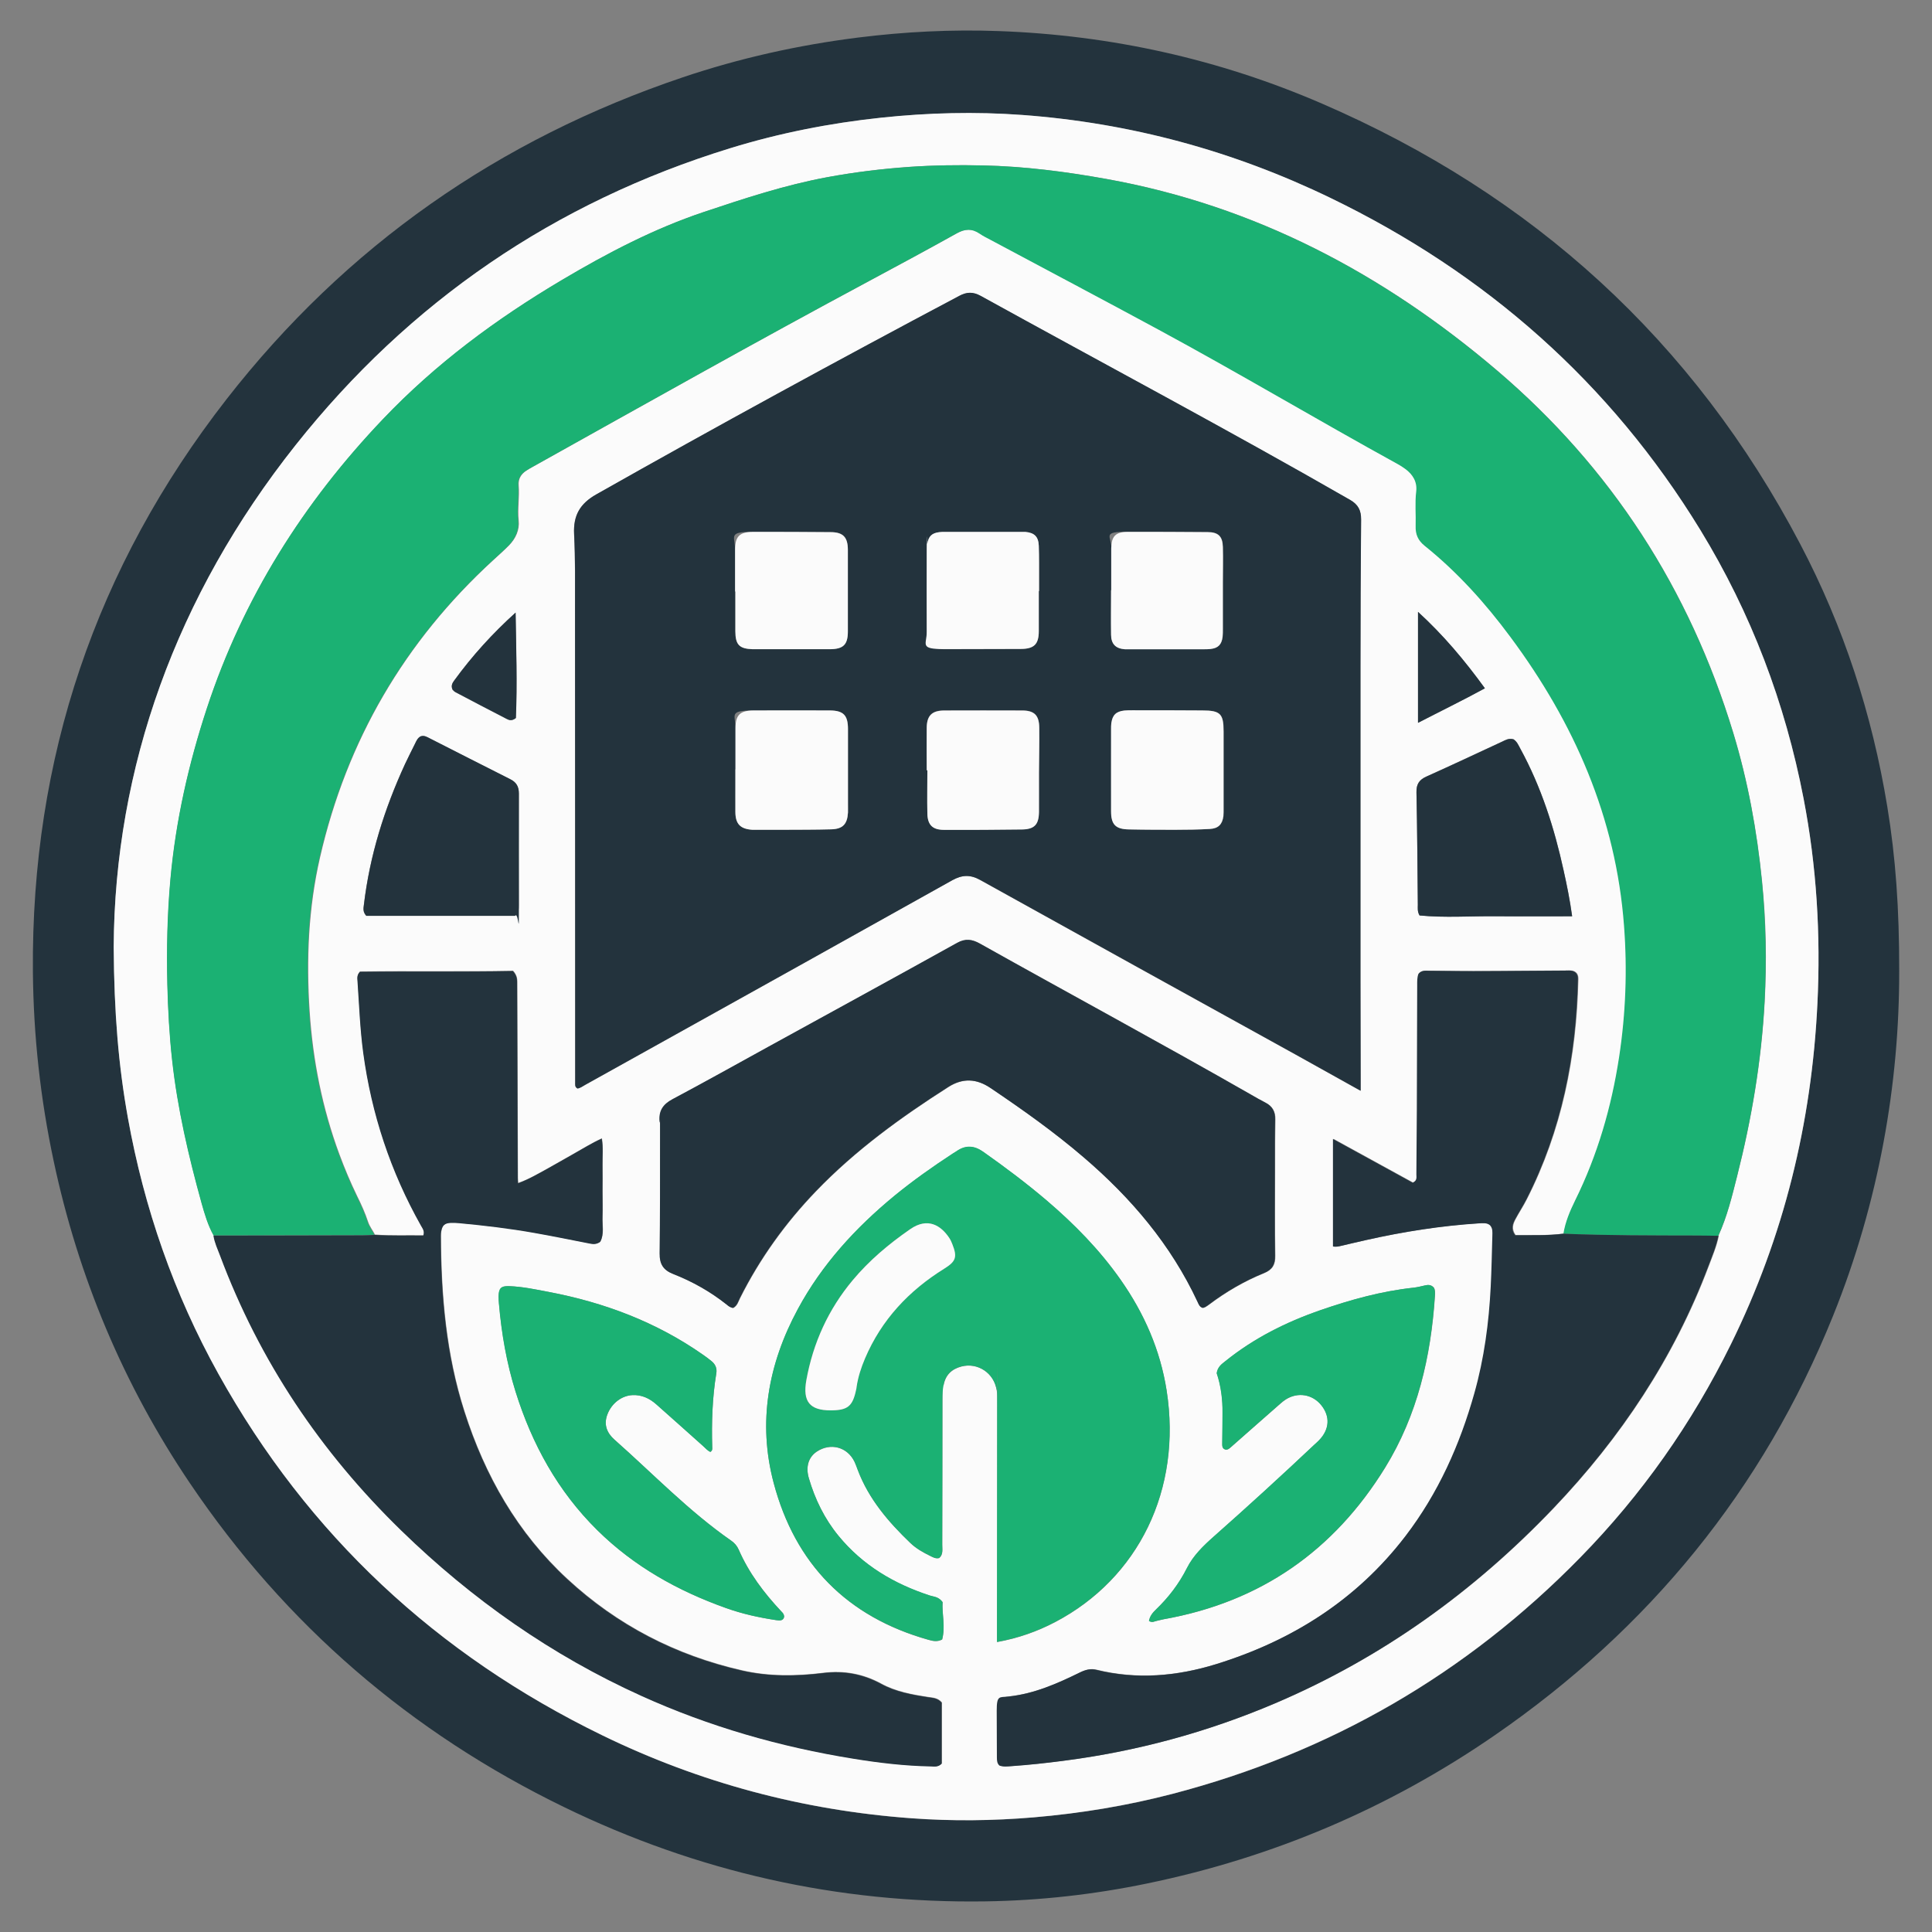 <svg xmlns="http://www.w3.org/2000/svg" viewBox="0 0 2126 2126"><rect x="0" y="0" width="2126" height="2126" fill="#808080" stroke="none"/><defs><style>      .cls-1 {        fill: #1bb173;      }      .cls-2 {        fill: #23333d;      }      .cls-3 {        fill: #fbfbfb;      }    </style></defs><g><g id="Layer_1"><g id="Layer_1-2" data-name="Layer_1"><g id="Layer_1-2"><g><path class="cls-2" d="M2089.9,1068.2c.3,123.6-22.2,254.4-72.8,379.8-77.2,191.4-202.6,344.4-372.1,461.4-116.5,80.4-244.4,134.7-383.1,163.3-58.5,12.1-117.7,18.7-177.5,19.6-162.7,2.4-317.2-32.6-463.4-103.6-169-82.1-306.9-200.8-412.1-356.7-73.1-108.3-122.7-226.7-149.9-354.6-14.6-68.6-22.2-138-22.8-208.2-1.9-234.6,69.1-445,213.1-629.9,131.3-168.5,299.5-285.9,502-354.2,62.6-21.1,126.8-35.4,192.4-43.7,51.7-6.5,103.5-9.1,155.5-7.2,123.4,4.5,242.2,30.8,355.5,79.8,231.8,100.2,408.7,260.7,526.4,484.9,47.7,90.8,79.1,187.4,95.7,288.7,9.2,56,13.2,112.4,13.1,180.5h0ZM125.1,1042.2c.5,73,5.4,130.6,15.6,187.8,17.9,99.4,50.6,193.7,99.7,282,98.6,177.2,240.3,309,422.3,397.6,107.4,52.3,221,82.6,340.2,91.3,44.9,3.3,89.8,2.8,134.7-1,51.5-4.4,102.4-12.7,152.4-25.8,173.6-45.2,323.4-131.8,448.8-260,67.8-69.3,123-147.8,165.9-234.8,58.2-118.2,88.8-243.4,95.2-374.7,3.7-75.8-.8-151.1-15.2-225.7-20.3-105.4-57.7-204.1-113.6-295.6-99.2-162.2-236.1-282.7-406.8-365.3-107.2-51.9-220.3-82.6-339.2-91.4-51.9-3.9-103.8-2.5-155.6,3-56.4,6-111.8,16.9-166,33.6-193.1,59.5-352.9,168.7-478.3,326.8-131.5,165.8-199,354.9-200.1,552.3h0Z"></path><path class="cls-3" d="M125.1,1042.2c1.1-197.3,68.6-386.5,200.1-552.3,125.4-158.1,285.1-267.3,478.3-326.8,54.2-16.7,109.6-27.6,166-33.6,51.8-5.5,103.7-6.8,155.6-3,118.9,8.8,232,39.5,339.2,91.4,170.7,82.6,307.6,203.1,406.8,365.3,55.9,91.5,93.3,190.3,113.6,295.6,14.4,74.6,18.9,150,15.2,225.7-6.3,131.3-37,256.5-95.2,374.7-42.9,87.1-98,165.5-165.9,234.8-125.5,128.2-275.3,214.7-448.8,260-50,13-100.8,21.4-152.4,25.8-44.9,3.8-89.8,4.3-134.7,1-119.2-8.7-232.8-39-340.2-91.3-182-88.6-323.7-220.3-422.3-397.6-49.1-88.3-81.8-182.5-99.7-282-10.3-57.2-15.1-114.8-15.6-187.8h0ZM1891,1359.8c9.6-21,15-43.3,20.6-65.5,16-63.1,26.8-127,30.3-192,2.4-44.3,1.6-88.5-2.9-132.7-5.6-55.5-15.5-110.1-31.7-163.4-48.1-158-134.2-291.6-259.9-398.6-125.1-106.5-266.5-181.3-429.8-210.7-45-8.1-90.2-13.9-135.9-14.9-27-.6-53.9-.2-80.9,1.6-30.3,2.1-60.3,5.8-90.1,11.3-46.6,8.6-91.5,23.4-136.3,38.4-54.8,18.4-105.9,45.1-155.5,74.5-72.2,42.8-139.3,92.4-197.4,153.4-87.6,92-153.9,197-193.7,318.2-20.2,61.2-34.3,123.8-40.1,188-3.5,38.5-4.3,77.1-3.4,115.8.7,28,2.2,55.9,5.3,83.7,5.9,53.4,18.1,105.6,32.4,157.2,3.4,12.1,6.9,24.3,13.2,35.4,1.2,7.6,4.5,14.6,7.2,21.7,43.4,116.1,110.8,216.4,199.5,302.7,77.8,75.7,165.4,137.2,264.4,182,74.4,33.7,152.2,56,232.8,69,28.3,4.6,56.7,7.9,85.4,8.5,3.9,0,8.1,1.1,12-3v-67.1c-4.4-5.2-9.9-5.2-15.1-6-17.8-2.7-35.5-5.9-51.6-14.7-20-10.9-41.2-14.7-63.7-11.9-30,3.7-59.8,4.1-89.4-2.7-73-16.6-137.4-49.9-192.3-100.7-54.9-50.7-90.6-113.6-113.2-184.3-20.1-62.8-25.6-127.7-25.9-193.2,0-1.7,0-3.3.4-5,1.2-6.8,3.9-9.2,10.7-9.5,3,0,6,0,9,.3,27.9,2.6,55.6,5.8,83.2,10.8,20,3.6,39.9,7.7,59.8,11.5,4,.8,7.9,1.5,12.3-1.7,4.5-8.3,2.1-18.2,2.5-27.7.4-9.3,0-18.7,0-28s.2-19.3,0-29c-.2-9.4.9-18.9-.8-28.9-11.5,5.2-21.3,11.5-31.4,17.1-9.9,5.5-19.6,11.3-29.5,16.7-10,5.5-19.9,11.3-31.2,15.3,0-2.7-.3-4.1-.3-5.4-.2-71-.5-141.9-.7-212.9,0-4.6.6-9.4-4.6-15.2-55.3,1.1-112.3,0-168.4.8-3.5,3.8-2.9,7.2-2.6,10.5,1.9,26.2,2.8,52.6,6.3,78.7,9.1,67.3,30.1,130.8,63.5,190.1,1.8,3.1,4.3,6.1,2.6,11-17.7-.3-35.6.5-53.5-.8-2.4-4.7-5.8-8.8-7.5-14-3.2-9.8-7.5-19.2-12.1-28.5-7.3-15-13.7-30.3-19.5-45.9-18.7-50.6-29.1-102.9-32.7-156.8-3.8-57.2-1.4-114,11.4-169.8,29.5-128.7,93.2-237.8,190.6-327.1,5.9-5.4,11.9-10.7,17.5-16.4,7.3-7.5,11.6-16.9,10.5-27.2-1.4-13.1,1.1-25.9,0-38.9-.5-6.9,2.6-12.2,8.4-16,2.2-1.5,4.5-2.8,6.9-4.1,123.3-68.8,246.3-138.1,370.8-204.8,32.3-17.3,64.5-34.7,96.5-52.5,8.9-4.9,16.7-5.4,25.1.4,3.8,2.6,8.1,4.6,12.2,6.9,61.4,32.8,122.9,65.3,184.1,98.4,88.8,48,175.5,99.7,263.9,148.3,2.9,1.6,5.7,3.5,8.4,5.4,8.4,6.2,13.2,14.4,11.9,24.9-1.5,12.7-.2,25.3-.6,37.9-.3,9.1,2.6,15.9,9.8,21.6,36.1,29,66.7,63.1,94.3,100.2,70.4,94.7,116.3,199.1,125.2,318,3.6,48.4,1.9,96.6-5.4,144.5-8.4,54.9-23.7,107.8-48.4,157.8-5.7,11.6-10.8,23.6-12.9,36.6-17.8,2.3-35.7,1.5-53.1,1.7-4.9-6.8-2.8-12.4,0-17.7,3.9-7.3,8.6-14.3,12.3-21.7,38.7-76,54.8-157.3,56.7-241.9,0-2.3,0-4.7-1.9-7.1-3.2-3.6-8.1-2.8-12.7-2.8-33.3.2-66.6.5-99.9.6-16.3,0-32.6-.3-49-.4-4.3,0-8.8-.7-11.9,3.3-1.6,4.2-1.4,8.5-1.4,12.8-.2,45.3-.3,90.6-.4,135.9,0,24-.2,48-.5,72,0,3.1,1.1,6.8-4.1,9.2-28.6-15.7-57.9-31.8-87.7-48.1v118.2c3.5.8,6.4,0,9.2-.7,9.1-2.1,18.1-4.2,27.2-6.3,41-9.2,82.4-15.8,124.3-18.4,4.3-.3,8.7-.9,12.1,2.1,3.3,3.7,2.7,7.8,2.6,11.7-.5,18.6-.9,37.3-1.8,55.9-1.9,39.7-7.2,78.9-18,117.2-16,56.9-39.8,110.1-75.9,157.3-53.7,70.2-124.7,115-208.4,140.9-43.4,13.4-87.4,17.2-132,6.2-6.6-1.6-12.4.2-18.2,3.1-24.8,12.2-50.1,23.3-78.1,26.3-10,1.1-13,5.4-13,15.5,0,17.3,0,34.6.2,51.9,0,3,0,6,2.7,8.5,4.3,1.7,9,1,13.6.7,18.6-1.3,37.1-3.3,55.6-5.7,81-10.3,159.1-31.5,234.3-63.5,117.2-50,218.4-122.8,306.2-214.8,73.9-77.5,132.2-165.1,170.2-265.6,4.2-11.2,8.9-22.2,11.3-34h-.6ZM1497.2,1200.2v-12.5c0-35.7-.2-71.3-.2-107v-347.9c0-53.6.3-107.3.7-160.9,0-10-3.1-16.5-12.2-21.7-134.3-77.1-271-149.7-406.5-224.5-8.2-4.6-15.1-4.5-23.4,0-134.1,71.1-267.4,143.7-399.5,218.5-18,10.2-25.4,23.1-24.4,43.6,1.4,27.6,1,55.3,1,82.9,0,171.6,0,343.2.2,514.8v6c0,2.2-.5,4.8,2.5,6.4,3-.3,5.7-2.5,8.5-4,22.4-12.4,44.8-24.9,67.2-37.4,112.3-62.5,224.6-125,336.7-187.8,10.7-6,19.8-6.5,30.8-.3,115.5,64.2,231.2,128.1,346.9,192,23.3,12.9,46.5,25.9,71.6,39.9h0ZM1097.1,1807c23.3-4.2,44.2-11.6,64.1-22,91.6-48.1,139.7-145.7,122.6-254.9-7-44.6-24.7-84.8-50.5-121.6-23.1-33-51.1-61.4-81.6-87.5-22.3-19-45.8-36.6-69.8-53.5-10-7.1-19.5-7.5-29.5-.4-1.3,1-2.8,1.7-4.2,2.6-22,14.4-43.5,29.6-63.9,46.3-42.9,35.2-79.8,75.5-106.3,124.7-32.7,60.4-44.3,124.6-26.6,191.2,23.6,89.1,80.7,147.4,170.2,172.6,4.7,1.3,9.7,2.6,15.2-.3,3.8-14.2-.4-28.6.5-41.1-4.4-6.1-9.5-5.8-13.9-7.2-39.5-12.8-74-33.2-100.6-65.7-15.4-18.8-25.9-40.3-32.7-63.5-3.7-12.7-.3-23.3,8.8-29.3,15.1-10,33.5-5.1,41.4,11.1,1.5,3,2.5,6.2,3.7,9.3,12.1,32,33.7,57.1,57.9,80.3,6.3,6,13.9,10.3,21.7,14.1,3,1.4,5.8,3.3,9.9,2.4,4.6-3.9,3.4-9.5,3.4-14.6,0-53.3.2-106.6.2-159.9s.3-10.6,1.3-15.9c2.1-11.1,8.9-17.6,19.5-20.4,18.1-4.8,36.1,7.3,38.9,26.1.7,4.6.6,9.3.6,14,0,83.6,0,167.3-.2,250.9v12.4h0v-.2ZM807.1,1439.3c4.5-2.5,5.5-7,7.4-10.8,21.8-43.5,49.9-82.6,83.6-117.6,43.2-45,93.3-81.3,145.7-114.7,15.9-10.1,31-9.3,46.6,1.2,35.4,23.8,70.1,48.5,102.5,76.3,52.2,44.7,95.9,96.1,125.2,158.9,1.2,2.7,2.2,5.7,5.7,6.7.8-.3,1.8-.5,2.7-.9,1.4-.8,2.8-1.8,4.2-2.8,18.7-14.1,38.9-25.8,60.5-34.6,9.1-3.7,12.4-9.3,12.2-19.1-.5-31.3-.2-62.6-.2-94s0-37.3.3-56c.2-8.7-3.2-14.6-10.8-18.5-5.3-2.7-10.5-5.7-15.7-8.7-98.8-56.5-199-110.6-298.3-166.2-8.5-4.8-16-6-25.1-.9-69,38.3-138.2,76.2-207.3,114.1-35.3,19.4-70.5,39-106,58-10.5,5.6-15.3,12.9-14.1,24.7.7,6.9.5,14,.5,21,0,41.3,0,82.6-.5,123.9-.2,11.7,3.8,18.3,14.9,22.7,21.1,8.3,40.9,19.4,58.8,33.6,2.1,1.7,4.1,3.4,7.6,3.8h-.4ZM862.9,1778.8c-.2-3-1.8-4.3-3.2-5.7-19-20.3-35.6-42.2-46.8-67.9-1.8-4.1-4.6-7.2-8.2-9.8-46.7-32.5-86-73.6-128.4-111.1-8.4-7.4-12.2-16.6-7.9-27.8,4.7-12.3,15.8-20.8,27.6-21.3,10.3-.5,18.9,3.6,26.3,10.2,17.2,15.2,34.3,30.6,51.5,45.9,2.6,2.3,4.9,5.2,8,6.4,2.4-1.6,2-3.4,2-4.9-.8-27.3,0-54.6,4.5-81.7.9-5.4-1.1-9.9-5.3-13.3-3.1-2.5-6.3-4.9-9.6-7.2-51.3-35.9-108.6-57.4-169.8-69-14.4-2.7-28.8-5.8-43.4-6.3-8.9-.3-11.3,2.4-11.5,11.2,0,2.7,0,5.3.4,8,2.9,32.9,8.5,65.3,18.3,96.9,18.1,57.8,46.5,109.6,89.9,152.4,40.3,39.8,88.5,66.8,141.6,85.7,17.9,6.4,36.4,10.5,55.2,13.3,4.2.6,8.1.8,8.9-4h-.1ZM1264.3,1783.6c3.8,2.4,6.2.4,8.7,0,2.6-.5,5.2-1.3,7.8-1.8,106.3-18.9,187.1-75.3,243.5-166.8,35.6-57.8,50.4-122,54.8-189,.2-3.3.4-6.7-1.3-9.2-3-3.2-6.2-3.1-9.6-2.3-4.2,1-8.4,2-12.7,2.5-35.3,3.8-69.2,13.3-102.6,24.8-37.7,13.1-73,30.7-104.2,55.9-4.1,3.3-8.7,6.3-9.7,13.4,4.6,13.6,6.6,28.7,6.4,44.1,0,10.7-.2,21.3-.3,32,0,3.4-.5,6.8,3.7,8,2.9.2,4.4-1.6,6.2-3.1,17.7-15.7,35.5-31.3,53.3-46.9,2.2-2,4.6-3.9,7.1-5.5,13.3-8.1,29-5.3,38.6,6.5,10,12.4,9.2,26.8-2.4,38.7-1.6,1.7-3.4,3.2-5.1,4.8-36.3,34.3-73.2,68-110.7,101.1-11.5,10.2-22.7,21-29.6,34.8-8.7,17.2-20.1,32.1-33.9,45.4-3.5,3.4-6.8,7.2-7.8,12.6h-.2ZM566.8,1007.7c4.2-4.2,4.1-7.9,4.1-11.5,0-40.9,0-81.9,0-122.8,0-7.5-2.6-12.4-9.5-15.8-29.7-14.9-59.3-30.1-88.9-45.1-2.9-1.5-5.8-3.4-9.6-2.1-3.4,1.6-4.8,5.1-6.4,8.4-3.7,7.5-7.5,14.8-11,22.4-22.7,49.2-38.7,100.4-45.1,154.4-.5,4-1.4,7.9,2.6,12.3h163.7v-.2ZM1665.2,813.4c-5-1.3-8.5.9-12.1,2.6-27.8,12.8-55.4,25.9-83.3,38.4-8.1,3.6-11.3,8.4-11.1,17.5.9,41.3,1,82.5,1.5,123.8,0,3.6-.6,7.4,1.9,11.6,27.7,2.8,55.5.6,83.2.9,28.1.3,56.3,0,84.7,0-2.4-18-5.8-34.3-9.4-50.5-10.2-46.6-24.6-91.8-47.6-133.9-2.1-3.8-3.6-7.9-7.8-10.5h0ZM567.4,674.1c-25.4,22.9-47.9,47.7-67.7,74.9-2,2.7-3.6,5.7-1.8,9.9.8.7,1.8,2.1,3.2,2.8,18.8,9.9,37.6,19.8,56.5,29.5,2.6,1.3,5.6,2.5,10-1,1.6-37.7.3-76.7-.3-116.1h0ZM1560.4,795.4c25.2-13,49.1-24.6,73.6-38-22.3-30.7-45.6-58.4-73.6-84.1v122.1h0Z"></path><path class="cls-1" d="M1720.4,1357.6c2.1-13,7.2-25,12.9-36.6,24.7-50,40-102.9,48.4-157.8,7.3-47.9,9.1-96.1,5.4-144.5-8.9-119-54.8-223.3-125.2-318-27.5-37.1-58.2-71.2-94.3-100.2-7.2-5.8-10.1-12.5-9.8-21.6.4-12.6-.9-25.2.6-37.9,1.3-10.5-3.5-18.7-11.9-24.9-2.7-2-5.5-3.8-8.4-5.4-88.4-48.6-175.1-100.3-263.9-148.3-61.2-33.1-122.7-65.6-184.1-98.4-4.1-2.2-8.3-4.2-12.2-6.9-8.4-5.7-16.2-5.3-25.1-.4-32,17.8-64.2,35.2-96.5,52.5-124.4,66.7-247.5,136-370.8,204.8-2.3,1.3-4.6,2.6-6.9,4.1-5.8,3.7-8.9,9-8.4,16,1,13-1.5,25.8,0,38.9,1.1,10.3-3.2,19.7-10.5,27.2-5.6,5.7-11.6,11-17.5,16.4-97.4,89.3-161.1,198.4-190.6,327.1-12.8,55.9-15.2,112.7-11.4,169.8,3.6,53.9,13.9,106.2,32.7,156.8,5.8,15.6,12.2,31,19.5,45.9,4.5,9.3,8.9,18.7,12.1,28.5,1.7,5.2,5.1,9.3,7.5,14-4.6.2-9.3.5-13.9.5-54.4,0-108.8.2-163.1.3-6.2-11.1-9.8-23.3-13.2-35.4-14.3-51.7-26.5-103.8-32.4-157.2-3.1-27.8-4.6-55.7-5.3-83.7-.9-38.7-.1-77.3,3.4-115.8,5.8-64.2,20-126.8,40.1-188,39.8-121.1,106.1-226.1,193.7-318.1,58.1-61.1,125.1-110.6,197.4-153.4,49.6-29.4,100.7-56.1,155.5-74.5,44.8-15,89.7-29.8,136.3-38.4,29.8-5.5,59.8-9.1,90.1-11.3,27-1.9,53.9-2.2,80.9-1.6,45.7,1,90.9,6.8,135.9,14.9,163.3,29.4,304.7,104.2,429.8,210.7,125.7,107,211.8,240.6,259.9,398.6,16.2,53.3,26.2,107.9,31.7,163.4,4.4,44.2,5.2,88.5,2.9,132.7-3.5,65-14.3,129-30.3,192-5.6,22.2-11,44.5-20.6,65.5-8,0-16-.2-23.9-.3-48.9,0-97.7,0-146.6-2h.1Z"></path><path class="cls-2" d="M1497.2,1200.2c-25.2-14-48.4-27-71.6-39.9-115.7-64-231.4-127.8-346.9-192-11-6.1-20.1-5.6-30.8.3-112.1,62.7-224.4,125.2-336.7,187.7-22.4,12.5-44.8,25-67.2,37.4-2.8,1.6-5.5,3.7-8.5,4-3.1-1.7-2.4-4.2-2.5-6.4v-6c0-171.6,0-343.2-.2-514.8,0-27.6.4-55.3-1-82.9-1-20.4,6.4-33.4,24.4-43.6,132.1-74.7,265.4-147.4,399.5-218.5,8.2-4.4,15.1-4.5,23.4,0,135.5,74.8,272.3,147.4,406.5,224.5,9.1,5.2,12.3,11.7,12.2,21.7-.5,53.6-.7,107.3-.7,160.9v347.9c0,35.7.2,71.3.2,107v12.5h0v.2ZM1019.8,847.5h.7c0,16-.3,32,0,47.9.3,12.2,5.8,17.6,18.1,17.6,28.6,0,57.3,0,85.9-.4,13.7-.2,18.5-5.3,18.8-19,.2-14.3,0-28.6,0-43,0-16.6.5-33.3.3-49.9,0-13.7-5.4-18.9-18.7-19-28.6,0-57.3,0-85.9,0-13.4,0-19,5.5-19.2,18.7-.3,15.6,0,31.3,0,46.9h0v.2ZM1346.4,847h.2v-42c0-19.6-3.5-23.1-23.4-23.2-25.7-.2-51.3,0-76.9-.2-3,0-6,0-9,.3-8.9,1-13,5-14.2,13.9-.3,2-.3,4-.3,6,0,30.3-.2,60.6,0,90.9,0,14.8,5.1,19.8,19.8,20,17,.2,34,.4,50.9.4s25.3-.2,37.9-.9c9.4-.5,13.8-5,15-14.2.3-2.6.2-5.3.2-8v-43h0ZM809.3,846.6v12c0,11.6-.2,23.3,0,34.9,0,13.2,5.4,18.7,18.6,19.6,2.3.2,4.7,0,7,0h26.9c17.6,0,35.2,0,52.9-.5,12.9-.4,17.8-5.8,18.5-18.5.2-3,0-6,0-9,0-27.6,0-55.2,0-82.8,0-15.2-4.9-20.4-20.3-20.5-27.9-.2-55.9,0-83.8,0s-19.6,5-19.7,19.9v44.9h-.1ZM1222.8,649.5h0c0,16.3-.2,32.6,0,49,.2,10.3,5.2,15.1,15.4,15.8,2,0,4,0,6,0h79.9c2.7,0,5.3,0,8-.3,8.5-.9,12.4-4.8,13.4-13.3.4-3,.3-6,.3-9v-51c0-13,.3-26,0-39-.4-11.7-5.1-16.2-16.8-16.3-29.3-.2-58.6-.3-87.9-.3s-17.9,4.9-18.1,18.2c-.2,15.3,0,30.6,0,46h0v.2ZM808.9,650.8h.3v43.9c0,14.7,4.3,19.1,18.8,19.6h84.9c15,0,20-4.8,20.1-19.5,0-29.9,0-59.9,0-89.9,0-14.1-5.3-19.4-19.3-19.4-28.3-.2-56.6-.3-84.9-.3s-19.9,4.9-19.9,19.6v45.9h0ZM1143.1,650.5h.3v-11c0-13,.2-26-.3-38.9-.4-10.1-5-14.3-14.8-15.2-1.3,0-2.7,0-4,0h-84.9c-2,0-4,0-6,.3-8,1-11.6,4.6-13,12.7-.4,2.3-.6,4.6-.6,6.9,0,29.9-.2,59.9,0,89.9,0,14.2,5.3,19.2,19.4,19.2,28,0,55.9,0,83.9-.2,14.8,0,19.9-5.1,20-19.7v-43.9h0Z"></path><path class="cls-2" d="M235.2,1359.7c54.4,0,108.8-.2,163.2-.3,4.6,0,9.3-.3,13.9-.5,17.9,1.3,35.8.5,53.5.8,1.7-5-.9-7.9-2.6-11-33.4-59.3-54.4-122.7-63.5-190.1-3.5-26.1-4.5-52.4-6.3-78.7-.2-3.3-.9-6.7,2.6-10.5,56.1-.7,113.1.3,168.4-.8,5.2,5.8,4.5,10.5,4.6,15.2.2,71,.5,141.9.7,212.9,0,1.3,0,2.7.3,5.4,11.3-4,21.2-9.9,31.2-15.3,9.9-5.4,19.6-11.2,29.5-16.7,10.1-5.6,19.9-11.9,31.4-17.1,1.8,10,.7,19.5.8,28.9.2,9.7,0,19.3,0,29s.3,18.7,0,28c-.4,9.5,2.1,19.3-2.5,27.7-4.4,3.2-8.3,2.5-12.3,1.7-19.9-3.9-39.8-8-59.8-11.5-27.5-4.9-55.3-8.2-83.2-10.8-3-.3-6-.4-9-.3-6.8.3-9.5,2.7-10.7,9.5-.3,1.6-.4,3.3-.4,5,.2,65.5,5.7,130.4,25.9,193.2,22.6,70.7,58.4,133.5,113.2,184.3,54.9,50.8,119.4,84.1,192.3,100.7,29.6,6.7,59.4,6.4,89.4,2.7,22.4-2.8,43.7,1,63.7,11.9,16.1,8.8,33.8,11.9,51.6,14.7,5.2.8,10.7.8,15.1,6v67.1c-4,4.1-8.1,3.1-12,3-28.7-.5-57.1-3.9-85.4-8.5-80.5-13-158.3-35.3-232.8-69-99.1-44.8-186.6-106.3-264.4-182-88.7-86.3-156.1-186.6-199.5-302.7-2.7-7.1-6-14.1-7.2-21.7h0l.3-.2Z"></path><path class="cls-2" d="M1720.4,1357.6c48.8,2,97.7,1.9,146.6,2,8,0,16,.2,23.9.3-2.3,11.8-7.1,22.9-11.3,34-38,100.5-96.3,188.1-170.2,265.6-87.7,92-188.9,164.8-306.2,214.8-75.1,32-153.2,53.2-234.3,63.5-18.5,2.4-37,4.4-55.6,5.7-4.6.3-9.3,1-13.6-.7-2.6-2.5-2.6-5.5-2.7-8.5,0-17.3-.2-34.6-.2-51.9s3-14.4,13-15.5c28-3,53.2-14.1,78.1-26.3,5.9-2.9,11.7-4.7,18.2-3.1,44.6,11,88.6,7.2,132-6.2,83.6-25.9,154.6-70.7,208.4-140.9,36.1-47.2,59.9-100.4,75.9-157.3,10.8-38.3,16-77.5,18-117.2.9-18.6,1.3-37.3,1.8-55.9,0-3.9.7-8.1-2.6-11.7-3.4-2.9-7.8-2.3-12.1-2.1-41.9,2.7-83.3,9.2-124.3,18.4-9.1,2-18.1,4.2-27.2,6.3-2.9.7-5.8,1.5-9.2.7v-118.2c29.8,16.4,59.1,32.4,87.7,48.1,5.2-2.4,4.1-6.1,4.1-9.2.2-24,.4-48,.5-72,.2-45.3.3-90.6.4-135.9,0-4.3-.2-8.7,1.4-12.8,3.2-4,7.7-3.4,11.9-3.3,16.3,0,32.6.5,49,.4,33.3,0,66.6-.5,99.9-.6,4.6,0,9.4-.8,12.7,2.8,1.9,2.4,2,4.8,1.9,7.1-1.8,84.6-18,165.9-56.7,241.9-3.8,7.4-8.4,14.4-12.3,21.7-2.9,5.3-5,11,0,17.7,17.4-.2,35.2.6,53.1-1.7h0Z"></path><path class="cls-1" d="M1097.1,1807v-12.4c0-83.6.2-167.3.2-250.9s0-9.4-.6-14c-2.7-18.8-20.8-30.8-38.9-26.1-10.6,2.8-17.4,9.2-19.5,20.4-1,5.3-1.3,10.6-1.3,15.9,0,53.3,0,106.6-.2,159.9,0,5.1,1.2,10.8-3.4,14.6-4,.9-6.9-.9-9.9-2.4-7.8-3.8-15.4-8.1-21.7-14.1-24.2-23.2-45.8-48.3-57.9-80.3-1.2-3.1-2.3-6.3-3.7-9.3-7.9-16.2-26.3-21.1-41.4-11.1-9.1,6.1-12.5,16.6-8.8,29.3,6.8,23.3,17.3,44.8,32.7,63.5,26.6,32.4,61.1,52.8,100.6,65.7,4.3,1.4,9.4,1.2,13.9,7.2-.9,12.5,3.3,26.9-.5,41.1-5.6,2.9-10.5,1.6-15.2.3-89.5-25.2-146.6-83.4-170.2-172.6-17.6-66.6-6-130.8,26.6-191.2,26.5-49.1,63.5-89.4,106.3-124.7,20.4-16.7,41.9-31.9,63.9-46.3,1.4-.9,2.9-1.7,4.2-2.6,10-7.1,19.5-6.6,29.5.4,24,16.9,47.4,34.5,69.8,53.5,30.5,26,58.5,54.5,81.6,87.5,25.8,36.8,43.5,77,50.5,121.6,17.1,109.2-31,206.8-122.6,254.9-19.8,10.4-40.7,17.8-64,22h0v.2ZM914.1,1552c18.8,0,24.1-4.5,27.9-22.8.2-1,.4-2,.5-2.9,1.6-10.9,5-21.3,9.3-31.5,18.1-42.5,48.2-74.5,87.1-98.7,13-8.1,14.6-12.9,8.9-27.2-1-2.5-2.2-4.9-3.6-7.1-8.5-12.6-22.9-22.8-42.7-9.2-23.4,16.2-45,34.2-63.3,56.2-26.8,32.2-43.6,69-51,110.1-4.2,23.5,3.8,33.2,26.8,33.1h0Z"></path><path class="cls-2" d="M807.1,1439.3c-3.5-.3-5.6-2.1-7.6-3.8-17.9-14.2-37.6-25.3-58.8-33.6-11-4.3-15-11-14.9-22.7.6-41.3.5-82.6.5-123.9s.2-14-.5-21c-1.2-11.8,3.6-19.1,14.1-24.7,35.6-18.9,70.7-38.6,106-58,69.1-38,138.4-75.8,207.3-114.1,9.2-5.1,16.6-3.9,25.1.9,99.3,55.7,199.5,109.7,298.3,166.2,5.2,3,10.4,6,15.7,8.7,7.7,3.9,11,9.9,10.8,18.5-.4,18.7-.3,37.3-.3,56,0,31.3-.3,62.6.2,94,.2,9.7-3.1,15.4-12.2,19.1-21.7,8.8-41.8,20.5-60.5,34.6-1.3,1-2.7,1.9-4.2,2.8-.8.5-1.8.7-2.7.9-3.5-1-4.4-4-5.7-6.7-29.3-62.8-73-114.2-125.2-158.9-32.4-27.8-67.2-52.5-102.5-76.3-15.5-10.5-30.7-11.3-46.6-1.2-52.3,33.4-102.4,69.7-145.7,114.7-33.7,35.1-61.8,74.1-83.6,117.6-1.9,3.8-2.9,8.3-7.4,10.8h.4Z"></path><path class="cls-1" d="M862.9,1778.8c-.8,4.8-4.6,4.7-8.9,4-18.8-2.8-37.3-6.9-55.2-13.3-53-18.9-101.2-45.8-141.6-85.7-43.4-42.9-71.8-94.6-89.9-152.4-9.9-31.6-15.5-64-18.3-96.9-.2-2.7-.4-5.3-.4-8,.2-8.8,2.6-11.5,11.5-11.2,14.7.5,29,3.5,43.4,6.3,61.2,11.6,118.4,33.1,169.8,69,3.3,2.3,6.5,4.6,9.6,7.2,4.2,3.4,6.2,7.9,5.3,13.3-4.4,27.1-5.3,54.3-4.5,81.7,0,1.5.4,3.3-2,4.9-3.1-1.2-5.3-4.1-8-6.4-17.2-15.3-34.2-30.7-51.5-45.9-7.5-6.6-16-10.7-26.3-10.2-11.8.6-23,8.9-27.6,21.3-4.2,11.2-.5,20.4,7.9,27.8,42.4,37.5,81.7,78.6,128.4,111.1,3.7,2.5,6.4,5.7,8.2,9.8,11.2,25.7,27.8,47.7,46.8,67.9,1.3,1.4,3,2.7,3.2,5.7h.1Z"></path><path class="cls-1" d="M1264.3,1783.6c1-5.4,4.2-9.2,7.8-12.6,13.8-13.3,25.2-28.1,33.9-45.4,6.9-13.8,18.1-24.6,29.6-34.8,37.4-33.1,74.3-66.8,110.7-101.1,1.7-1.6,3.5-3.1,5.1-4.8,11.6-11.9,12.5-26.3,2.4-38.7-9.6-11.8-25.4-14.6-38.6-6.5-2.5,1.5-4.9,3.5-7.1,5.5-17.8,15.6-35.5,31.2-53.3,46.9-1.8,1.5-3.3,3.3-6.2,3.1-4.2-1.1-3.7-4.6-3.7-8,.2-10.7.2-21.3.3-32,.2-15.4-1.8-30.5-6.4-44.1,1-7.1,5.6-10.1,9.7-13.4,31.2-25.1,66.5-42.8,104.2-55.9,33.4-11.6,67.3-21,102.6-24.8,4.3-.5,8.5-1.5,12.7-2.5,3.4-.8,6.6-.9,9.6,2.3,1.7,2.5,1.5,5.9,1.3,9.2-4.4,67-19.2,131.2-54.8,189-56.4,91.5-137.2,147.8-243.5,166.8-2.6.5-5.2,1.2-7.8,1.8-2.5.5-4.9,2.5-8.7,0h.2Z"></path><path class="cls-2" d="M566.8,1007.7h-163.7c-4-4.4-3.1-8.3-2.6-12.3,6.4-54,22.5-105.1,45.1-154.4,3.5-7.5,7.3-14.9,11-22.4,1.6-3.3,3-6.7,6.4-8.4,3.8-1.2,6.7.6,9.6,2.1,29.6,15,59.2,30.2,88.9,45.1,6.9,3.4,9.5,8.3,9.5,15.8-.2,40.9,0,81.9,0,122.8s0,7.4-4.1,11.5h0v.2Z"></path><path class="cls-2" d="M1665.2,813.4c4.2,2.6,5.7,6.7,7.8,10.5,23,42.1,37.4,87.3,47.6,133.9,3.6,16.2,6.9,32.5,9.4,50.5-28.5,0-56.6.2-84.7,0-27.7-.3-55.5,1.8-83.2-.9-2.5-4.3-1.9-8-1.9-11.6-.4-41.3-.6-82.5-1.5-123.8-.2-9.1,3-13.9,11.1-17.5,27.9-12.5,55.6-25.5,83.3-38.4,3.6-1.7,7.1-3.9,12.1-2.6h0Z"></path><path class="cls-2" d="M567.4,674.1c.6,39.3,1.9,78.3.3,116-4.5,3.5-7.5,2.3-10,1-18.9-9.7-37.7-19.6-56.5-29.5-1.4-.7-2.5-2.1-3.2-2.8-1.9-4.2-.2-7.2,1.8-9.9,19.8-27.2,42.3-52,67.7-74.9h0Z"></path><path class="cls-2" d="M1560.4,795.4v-122.1c28.1,25.7,51.3,53.4,73.6,84.1-24.5,13.4-48.5,25-73.6,38h0Z"></path><path class="cls-3" d="M1019.8,847.5c0-15.6-.2-31.3,0-46.9.2-13.2,5.9-18.6,19.2-18.7,28.6-.2,57.3,0,85.9,0,13.3,0,18.6,5.3,18.7,19,.2,16.6-.2,33.3-.3,49.9,0,14.3,0,28.6,0,43-.2,13.7-5.1,18.8-18.8,19-28.6.4-57.3.5-85.9.4-12.3,0-17.8-5.4-18.1-17.6-.4-16,0-32,0-47.9h-.7v-.2Z"></path><path class="cls-3" d="M1346.4,847v43c0,2.7,0,5.4-.2,8-1.2,9.2-5.6,13.7-15,14.2-12.6.7-25.3.9-37.9.9s-34,0-50.9-.4c-14.7-.2-19.8-5.2-19.8-20,0-30.3,0-60.6,0-90.9,0-2,0-4,.3-6,1.2-9,5.3-12.9,14.2-13.9,3-.3,6-.3,9-.3,25.7,0,51.3,0,76.9.2,19.9,0,23.4,3.6,23.4,23.2v42h-.2,0Z"></path><path class="cls-3" d="M809.3,846.6v-44.9c0-14.8,5-19.8,19.7-19.9,27.9,0,55.9-.2,83.8,0,15.4,0,20.3,5.3,20.3,20.5,0,27.6,0,55.2,0,82.8,0,3,0,6,0,9-.7,12.8-5.7,18.2-18.5,18.5-17.6.5-35.2.4-52.9.5h-26.9c-2.3,0-4.7,0-7,0-13.2-.9-18.5-6.4-18.6-19.6,0-11.6,0-23.3,0-34.9v-12h.1Z"></path><path class="cls-3" d="M1222.8,649.5c0-15.3,0-30.6,0-46,.2-13.4,4.8-18.2,18.1-18.2,29.3,0,58.6,0,87.9.3,11.7,0,16.5,4.6,16.8,16.3.4,13,0,26,0,39v51c0,3,0,6-.3,9-1.1,8.6-5,12.4-13.4,13.3-2.6.3-5.3.3-8,.3h-85.9c-10.2-.7-15.2-5.6-15.4-15.8-.3-16.3,0-32.6,0-49h0v-.2Z"></path><path class="cls-3" d="M808.9,650.8v-45.9c0-14.7,5-19.6,19.9-19.6,28.3,0,56.6,0,84.9.3,13.9,0,19.2,5.3,19.3,19.4,0,30,0,59.9,0,89.9,0,14.7-5.1,19.5-20.1,19.5h-81.9c-27.3,0-2,0-3,0-14.4-.5-18.7-4.9-18.8-19.6v-43.9h-.3Z"></path><path class="cls-3" d="M1143.1,650.5v43.9c0,14.6-5.1,19.6-20,19.7-28,0-55.9.2-83.9.2s-19.3-5-19.4-19.2c-.2-29.9,0-59.9,0-89.9s.2-4.7.6-6.9c1.4-8.1,5-11.7,13-12.7,2-.3,4-.3,6-.3h84.9c28.3,0,2.7,0,4,0,9.9.9,14.4,5.1,14.8,15.2.5,13,.2,26,.3,38.9v11h-.3Z"></path><path class="cls-3" d="M914.1,1552c-22.9,0-31-9.6-26.8-33.1,7.4-41.1,24.2-78,51-110.1,18.3-21.9,39.9-40,63.3-56.2,19.7-13.7,34.1-3.5,42.7,9.2,1.5,2.2,2.7,4.6,3.6,7.1,5.7,14.3,4.2,19.1-8.9,27.2-38.9,24.2-69,56.2-87.1,98.7-4.3,10.1-7.7,20.5-9.3,31.5,0,1-.3,2-.5,2.9-3.8,18.3-9.2,22.7-27.9,22.8h0Z"></path></g></g></g></g></g></svg>